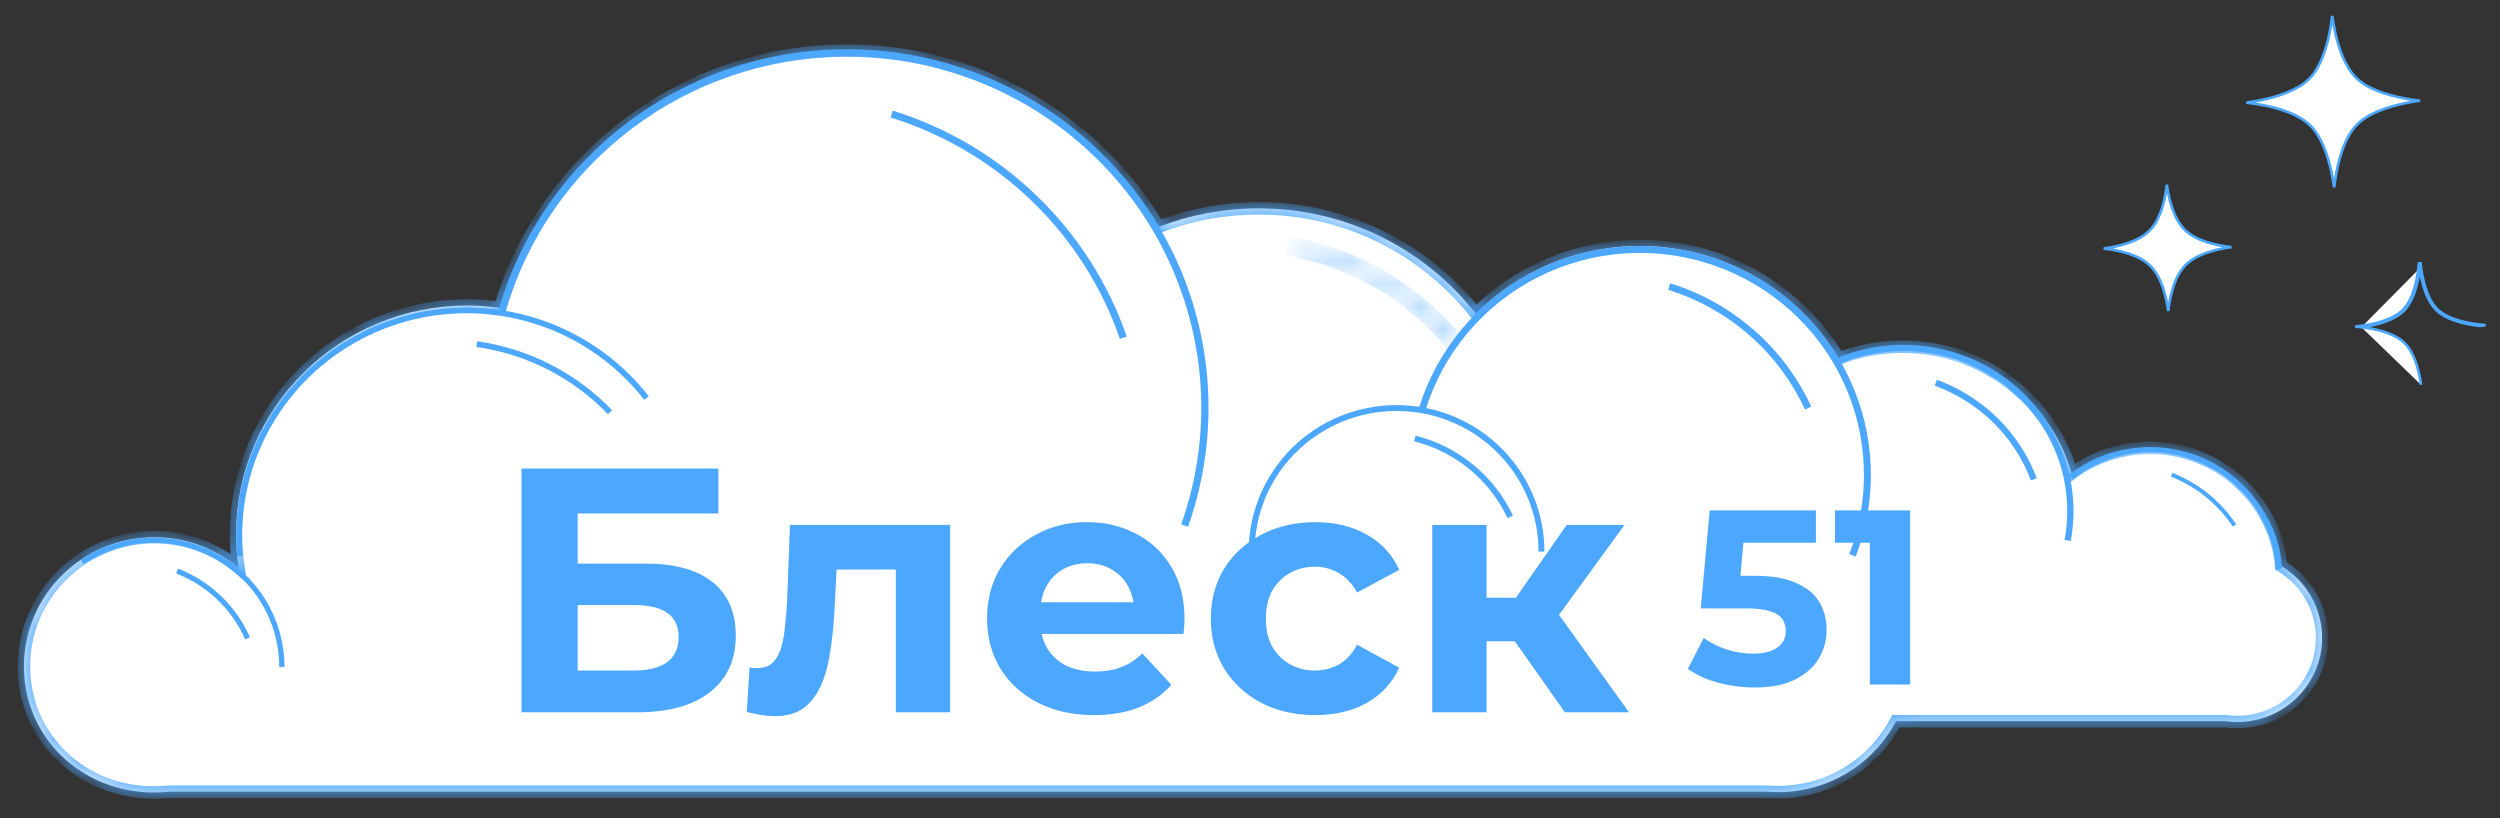 <?xml version="1.0" encoding="UTF-8"?> <svg xmlns="http://www.w3.org/2000/svg" width="110" height="36" viewBox="0 0 110 36" fill="none"><rect x="0" y="0" width="110" height="36" fill="#333333" stroke="none"/><mask id="path-1-inside-1_2121_1421" fill="white"><path fill-rule="evenodd" clip-rule="evenodd" d="M37.274 2.229C30.045 2.229 23.941 7.004 21.999 13.544C21.526 13.478 21.044 13.443 20.552 13.443C14.938 13.443 10.387 17.953 10.387 23.517C10.387 24.015 10.423 24.503 10.493 24.982C9.494 24.145 8.202 23.64 6.791 23.64C3.622 23.64 1.053 26.186 1.053 29.326C1.053 32.467 3.606 34.87 6.775 34.87C7.001 34.87 7.224 34.858 7.443 34.834H77.745C77.906 34.847 78.069 34.854 78.234 34.854C78.399 34.854 78.562 34.847 78.723 34.834H78.784V34.829C80.807 34.642 82.53 33.434 83.426 31.731H97.901C98.076 31.756 98.254 31.769 98.436 31.769C100.499 31.769 102.171 30.111 102.171 28.067C102.171 26.726 101.452 25.552 100.375 24.902C100.097 21.987 97.619 19.706 94.604 19.706C93.311 19.706 92.117 20.125 91.153 20.834C90.239 17.615 87.255 15.255 83.714 15.255C82.724 15.255 81.777 15.44 80.907 15.777C79.137 12.813 75.879 10.825 72.152 10.825C69.331 10.825 66.779 11.964 64.938 13.802C62.724 10.981 59.266 9.167 55.381 9.167C53.83 9.167 52.347 9.456 50.985 9.983C48.213 5.341 43.11 2.229 37.274 2.229Z"></path></mask><path fill-rule="evenodd" clip-rule="evenodd" d="M37.274 2.229C30.045 2.229 23.941 7.004 21.999 13.544C21.526 13.478 21.044 13.443 20.552 13.443C14.938 13.443 10.387 17.953 10.387 23.517C10.387 24.015 10.423 24.503 10.493 24.982C9.494 24.145 8.202 23.64 6.791 23.64C3.622 23.64 1.053 26.186 1.053 29.326C1.053 32.467 3.606 34.87 6.775 34.87C7.001 34.87 7.224 34.858 7.443 34.834H77.745C77.906 34.847 78.069 34.854 78.234 34.854C78.399 34.854 78.562 34.847 78.723 34.834H78.784V34.829C80.807 34.642 82.53 33.434 83.426 31.731H97.901C98.076 31.756 98.254 31.769 98.436 31.769C100.499 31.769 102.171 30.111 102.171 28.067C102.171 26.726 101.452 25.552 100.375 24.902C100.097 21.987 97.619 19.706 94.604 19.706C93.311 19.706 92.117 20.125 91.153 20.834C90.239 17.615 87.255 15.255 83.714 15.255C82.724 15.255 81.777 15.44 80.907 15.777C79.137 12.813 75.879 10.825 72.152 10.825C69.331 10.825 66.779 11.964 64.938 13.802C62.724 10.981 59.266 9.167 55.381 9.167C53.83 9.167 52.347 9.456 50.985 9.983C48.213 5.341 43.11 2.229 37.274 2.229Z" fill="white"></path><path d="M21.999 13.544L21.961 13.815L22.194 13.848L22.261 13.622L21.999 13.544ZM10.493 24.982L10.318 25.191L10.869 25.653L10.764 24.942L10.493 24.982ZM7.443 34.834V34.56H7.429L7.414 34.562L7.443 34.834ZM77.745 34.834L77.767 34.561L77.756 34.56H77.745V34.834ZM78.723 34.834V34.56H78.712L78.701 34.561L78.723 34.834ZM78.784 34.834V35.108H79.058V34.834H78.784ZM78.784 34.829L78.759 34.556L78.51 34.579V34.829H78.784ZM83.426 31.731V31.457H83.26L83.183 31.604L83.426 31.731ZM97.901 31.731L97.939 31.46L97.92 31.457H97.901V31.731ZM100.375 24.902L100.103 24.928L100.116 25.066L100.234 25.137L100.375 24.902ZM91.153 20.834L90.889 20.909L90.997 21.288L91.315 21.055L91.153 20.834ZM80.907 15.777L80.672 15.917L80.79 16.115L81.006 16.032L80.907 15.777ZM64.938 13.802L64.722 13.971L64.913 14.213L65.131 13.995L64.938 13.802ZM50.985 9.983L50.75 10.123L50.868 10.321L51.083 10.238L50.985 9.983ZM22.261 13.622C24.169 7.196 30.168 2.502 37.274 2.502V1.955C29.922 1.955 23.713 6.811 21.737 13.466L22.261 13.622ZM20.552 13.717C21.031 13.717 21.501 13.75 21.961 13.815L22.037 13.273C21.552 13.205 21.056 13.169 20.552 13.169V13.717ZM10.66 23.517C10.66 18.107 15.087 13.717 20.552 13.717V13.169C14.789 13.169 10.113 17.8 10.113 23.517H10.66ZM10.764 24.942C10.696 24.477 10.66 24.001 10.66 23.517H10.113C10.113 24.028 10.15 24.53 10.223 25.021L10.764 24.942ZM6.791 23.913C8.136 23.913 9.366 24.394 10.318 25.191L10.669 24.772C9.622 23.895 8.268 23.366 6.791 23.366V23.913ZM1.326 29.326C1.326 26.339 3.771 23.913 6.791 23.913V23.366C3.473 23.366 0.779 26.032 0.779 29.326H1.326ZM6.775 34.596C3.746 34.596 1.326 32.305 1.326 29.326H0.779C0.779 32.628 3.465 35.144 6.775 35.144V34.596ZM7.414 34.562C7.204 34.585 6.991 34.596 6.775 34.596V35.144C7.011 35.144 7.244 35.131 7.473 35.106L7.414 34.562ZM77.745 34.56H7.443V35.108H77.745V34.56ZM78.234 34.58C78.077 34.58 77.921 34.574 77.767 34.561L77.722 35.107C77.891 35.121 78.062 35.128 78.234 35.128V34.58ZM78.701 34.561C78.547 34.574 78.391 34.58 78.234 34.58V35.128C78.406 35.128 78.577 35.121 78.745 35.107L78.701 34.561ZM78.784 34.56H78.723V35.108H78.784V34.56ZM78.51 34.829V34.834H79.058V34.829H78.51ZM83.183 31.604C82.33 33.227 80.687 34.378 78.759 34.556L78.809 35.101C80.926 34.906 82.731 33.642 83.668 31.858L83.183 31.604ZM97.901 31.457H83.426V32.005H97.901V31.457ZM98.436 31.495C98.267 31.495 98.101 31.483 97.939 31.46L97.862 32.002C98.05 32.029 98.241 32.042 98.436 32.042V31.495ZM101.898 28.067C101.898 29.958 100.35 31.495 98.436 31.495V32.042C100.648 32.042 102.445 30.265 102.445 28.067H101.898ZM100.234 25.137C101.233 25.739 101.898 26.827 101.898 28.067H102.445C102.445 26.626 101.671 25.365 100.516 24.668L100.234 25.137ZM94.604 19.979C97.479 19.979 99.838 22.154 100.103 24.928L100.647 24.877C100.355 21.82 97.759 19.432 94.604 19.432V19.979ZM91.315 21.055C92.234 20.379 93.371 19.979 94.604 19.979V19.432C93.251 19.432 92 19.871 90.991 20.614L91.315 21.055ZM83.714 15.529C87.131 15.529 90.009 17.806 90.889 20.909L91.416 20.759C90.469 17.424 87.379 14.982 83.714 14.982V15.529ZM81.006 16.032C81.845 15.707 82.758 15.529 83.714 15.529V14.982C82.69 14.982 81.709 15.173 80.808 15.521L81.006 16.032ZM72.152 11.099C75.779 11.099 78.95 13.033 80.672 15.917L81.142 15.636C79.324 12.593 75.978 10.552 72.152 10.552V11.099ZM65.131 13.995C66.923 12.207 69.406 11.099 72.152 11.099V10.552C69.256 10.552 66.635 11.72 64.744 13.608L65.131 13.995ZM55.381 9.44C59.179 9.44 62.559 11.214 64.722 13.971L65.153 13.633C62.889 10.749 59.353 8.893 55.381 8.893V9.44ZM51.083 10.238C52.415 9.723 53.864 9.44 55.381 9.44V8.893C53.796 8.893 52.28 9.189 50.886 9.728L51.083 10.238ZM37.274 2.502C43.011 2.502 48.026 5.562 50.75 10.123L51.22 9.843C48.401 5.121 43.21 1.955 37.274 1.955V2.502Z" fill="#4CA7FF" mask="url(#path-1-inside-1_2121_1421)"></path><path d="M10.435 24.493C10.235 22.327 10.75 20.155 11.901 18.304C13.053 16.453 14.779 15.022 16.821 14.227C18.863 13.432 21.11 13.315 23.225 13.894C25.339 14.473 27.207 15.717 28.548 17.439L28.347 17.593C27.04 15.914 25.219 14.701 23.157 14.136C21.096 13.571 18.905 13.685 16.914 14.46C14.923 15.236 13.24 16.631 12.117 18.436C10.994 20.241 10.492 22.358 10.687 24.47L10.435 24.493Z" fill="#4CA7FF"></path><path d="M20.995 15.016C23.263 15.337 25.355 16.406 26.934 18.05L26.75 18.224C25.21 16.621 23.17 15.579 20.959 15.266L20.995 15.016Z" fill="#4CA7FF"></path><path d="M12.517 29.344C12.517 28.311 12.233 27.298 11.695 26.413C11.158 25.528 10.387 24.804 9.466 24.32C8.545 23.837 7.509 23.61 6.468 23.666C5.427 23.722 4.421 24.058 3.558 24.637L3.687 24.826C4.516 24.269 5.481 23.947 6.48 23.893C7.48 23.84 8.475 24.057 9.359 24.521C10.243 24.986 10.983 25.68 11.499 26.53C12.014 27.38 12.287 28.353 12.287 29.344L12.517 29.344Z" fill="#4CA7FF"></path><path d="M10.998 28.04C10.696 27.355 10.262 26.736 9.719 26.218C9.177 25.7 8.536 25.293 7.835 25.02L7.751 25.232C8.424 25.494 9.039 25.885 9.56 26.382C10.081 26.879 10.498 27.473 10.787 28.131L10.998 28.04Z" fill="#4CA7FF"></path><path d="M21.916 13.718C22.488 11.679 23.468 9.775 24.798 8.119C26.127 6.462 27.78 5.088 29.657 4.078C31.533 3.068 33.596 2.443 35.722 2.239C37.847 2.035 39.993 2.257 42.03 2.892C44.068 3.527 45.955 4.561 47.581 5.934C49.206 7.307 50.536 8.989 51.492 10.882C52.448 12.775 53.01 14.839 53.144 16.951C53.278 19.063 52.982 21.18 52.273 23.177L51.972 23.072C52.667 21.116 52.957 19.041 52.826 16.971C52.694 14.901 52.144 12.878 51.207 11.023C50.271 9.168 48.967 7.519 47.374 6.174C45.781 4.829 43.931 3.815 41.935 3.193C39.938 2.571 37.836 2.353 35.752 2.553C33.669 2.753 31.648 3.366 29.809 4.356C27.969 5.346 26.35 6.692 25.047 8.315C23.744 9.938 22.783 11.804 22.223 13.803L21.916 13.718Z" fill="#4CA7FF"></path><path d="M39.281 4.868C41.663 5.609 43.837 6.894 45.626 8.621C47.414 10.348 48.768 12.468 49.578 14.809L49.276 14.911C48.483 12.617 47.157 10.54 45.404 8.847C43.651 7.155 41.52 5.895 39.185 5.169L39.281 4.868Z" fill="#4CA7FF"></path><path d="M91.029 20.894C91.867 20.244 92.87 19.834 93.927 19.711C94.984 19.587 96.055 19.755 97.022 20.195C97.99 20.635 98.816 21.33 99.411 22.204C100.006 23.079 100.357 23.951 100.406 25.004L100.128 25.086C100.081 24.074 99.79 23.172 99.219 22.333C98.648 21.493 97.854 20.826 96.925 20.404C95.997 19.981 94.969 19.821 93.954 19.939C92.939 20.058 92.031 20.453 91.226 21.077L91.029 20.894Z" fill="#4CA7FF"></path><path d="M54.942 24.27C54.942 22.561 55.628 20.921 56.848 19.712C58.069 18.503 59.724 17.824 61.449 17.824C63.175 17.824 64.83 18.503 66.05 19.712C67.271 20.921 67.956 22.561 67.956 24.27L67.696 24.27C67.696 22.629 67.038 21.055 65.866 19.894C64.695 18.734 63.106 18.082 61.449 18.082C59.793 18.082 58.204 18.734 57.032 19.894C55.861 21.055 55.203 22.629 55.203 24.27L54.942 24.27Z" fill="#4CA7FF"></path><path d="M62.285 19.167C63.217 19.404 64.085 19.842 64.826 20.45C65.566 21.059 66.162 21.823 66.569 22.686L66.333 22.795C65.942 21.966 65.371 21.233 64.66 20.649C63.949 20.065 63.116 19.644 62.221 19.417L62.285 19.167Z" fill="#4CA7FF"></path><path d="M62.432 17.954C62.831 16.662 63.488 15.462 64.364 14.427C65.24 13.391 66.318 12.541 67.532 11.927C68.747 11.312 70.074 10.946 71.434 10.851C72.795 10.755 74.16 10.932 75.451 11.37C76.74 11.808 77.928 12.499 78.943 13.402C79.958 14.304 80.779 15.4 81.358 16.624C81.937 17.847 82.261 19.174 82.312 20.524C82.363 21.875 82.139 23.222 81.654 24.485L81.369 24.377C81.839 23.152 82.057 21.846 82.007 20.536C81.958 19.226 81.644 17.939 81.082 16.752C80.521 15.565 79.724 14.502 78.74 13.627C77.755 12.751 76.603 12.081 75.352 11.656C74.1 11.231 72.775 11.059 71.456 11.152C70.136 11.245 68.849 11.6 67.671 12.196C66.493 12.792 65.448 13.617 64.598 14.621C63.748 15.625 63.111 16.789 62.724 18.043L62.432 17.954Z" fill="#4CA7FF"></path><path d="M73.49 12.465C74.851 12.888 76.107 13.589 77.176 14.524C78.245 15.459 79.103 16.607 79.695 17.892L79.418 18.018C78.844 16.771 78.011 15.658 76.974 14.751C75.937 13.844 74.719 13.163 73.399 12.753L73.49 12.465Z" fill="#4CA7FF"></path><path d="M95.587 20.806C96.736 21.26 97.715 22.05 98.393 23.072L98.242 23.17C97.584 22.179 96.634 21.412 95.52 20.972L95.587 20.806Z" fill="#4CA7FF"></path><mask id="path-15-inside-2_2121_1421" fill="white"><path d="M64.073 14.94C62.263 12.736 59.722 11.242 56.903 10.722L56.847 11.017C59.596 11.523 62.074 12.981 63.839 15.129L64.073 14.94Z"></path></mask><path d="M64.073 14.94C62.263 12.736 59.722 11.242 56.903 10.722L56.847 11.017C59.596 11.523 62.074 12.981 63.839 15.129L64.073 14.94Z" fill="white" stroke="#4CA7FF" stroke-width="0.547" mask="url(#path-15-inside-2_2121_1421)"></path><path d="M85.175 16.839C86.164 17.202 87.062 17.77 87.807 18.503C88.551 19.237 89.125 20.119 89.488 21.089" stroke="#4CA7FF" stroke-width="0.275"></path><path d="M80.766 15.93C81.987 15.398 83.334 15.202 84.66 15.364C85.987 15.525 87.244 16.038 88.294 16.846C89.345 17.654 90.15 18.727 90.622 19.949C91.094 21.171 91.217 22.496 90.976 23.781" stroke="#4CA7FF" stroke-width="0.275"></path><path d="M22.95 31.341V20.615H31.608V22.592H25.417V24.798H28.39C29.687 24.798 30.673 25.069 31.347 25.61C32.032 26.152 32.374 26.939 32.374 27.97C32.374 29.033 31.996 29.86 31.24 30.453C30.484 31.045 29.417 31.341 28.038 31.341H22.95ZM25.417 29.503H27.9C28.533 29.503 29.018 29.38 29.355 29.135C29.692 28.879 29.861 28.512 29.861 28.032C29.861 27.092 29.207 26.622 27.9 26.622H25.417V29.503ZM32.858 31.326L32.98 29.365C33.041 29.375 33.103 29.385 33.164 29.395C33.225 29.395 33.282 29.395 33.333 29.395C33.619 29.395 33.843 29.314 34.007 29.15C34.17 28.987 34.293 28.767 34.375 28.491C34.456 28.205 34.513 27.883 34.543 27.526C34.584 27.168 34.615 26.796 34.635 26.407L34.758 23.098H41.806V31.341H39.416V24.477L39.952 25.059H36.336L36.842 24.446L36.734 26.515C36.704 27.25 36.642 27.924 36.55 28.537C36.469 29.15 36.331 29.681 36.137 30.131C35.943 30.57 35.682 30.912 35.355 31.157C35.028 31.392 34.609 31.51 34.099 31.51C33.915 31.51 33.721 31.494 33.517 31.464C33.312 31.433 33.093 31.387 32.858 31.326ZM48.135 31.464C47.195 31.464 46.368 31.28 45.653 30.912C44.948 30.544 44.401 30.044 44.013 29.411C43.625 28.767 43.431 28.037 43.431 27.219C43.431 26.392 43.62 25.662 43.998 25.028C44.386 24.385 44.912 23.884 45.576 23.527C46.24 23.159 46.991 22.975 47.828 22.975C48.635 22.975 49.361 23.149 50.004 23.496C50.658 23.833 51.174 24.323 51.552 24.967C51.93 25.6 52.119 26.361 52.119 27.25C52.119 27.342 52.114 27.449 52.103 27.572C52.093 27.684 52.083 27.791 52.073 27.894H45.377V26.499H50.816L49.897 26.913C49.897 26.484 49.81 26.111 49.636 25.794C49.463 25.478 49.223 25.233 48.916 25.059C48.61 24.875 48.252 24.783 47.844 24.783C47.435 24.783 47.072 24.875 46.756 25.059C46.449 25.233 46.209 25.483 46.036 25.81C45.862 26.126 45.775 26.504 45.775 26.944V27.311C45.775 27.761 45.872 28.159 46.066 28.506C46.271 28.844 46.551 29.104 46.909 29.288C47.277 29.462 47.706 29.549 48.196 29.549C48.635 29.549 49.019 29.482 49.345 29.349C49.682 29.216 49.989 29.017 50.265 28.752L51.537 30.131C51.159 30.56 50.684 30.892 50.111 31.127C49.539 31.352 48.881 31.464 48.135 31.464ZM57.874 31.464C56.985 31.464 56.193 31.285 55.499 30.928C54.804 30.56 54.258 30.054 53.859 29.411C53.471 28.767 53.277 28.037 53.277 27.219C53.277 26.392 53.471 25.662 53.859 25.028C54.258 24.385 54.804 23.884 55.499 23.527C56.193 23.159 56.985 22.975 57.874 22.975C58.742 22.975 59.498 23.159 60.142 23.527C60.785 23.884 61.26 24.4 61.567 25.074L59.713 26.07C59.498 25.682 59.227 25.396 58.901 25.212C58.584 25.028 58.236 24.936 57.858 24.936C57.45 24.936 57.082 25.028 56.755 25.212C56.428 25.396 56.168 25.657 55.974 25.994C55.79 26.331 55.698 26.739 55.698 27.219C55.698 27.7 55.79 28.108 55.974 28.445C56.168 28.782 56.428 29.043 56.755 29.227C57.082 29.411 57.45 29.503 57.858 29.503C58.236 29.503 58.584 29.416 58.901 29.242C59.227 29.058 59.498 28.767 59.713 28.369L61.567 29.38C61.26 30.044 60.785 30.56 60.142 30.928C59.498 31.285 58.742 31.464 57.874 31.464ZM68.857 31.341L66.099 27.434L68.045 26.285L71.677 31.341H68.857ZM63.019 31.341V23.098H65.41V31.341H63.019ZM64.705 28.215V26.3H67.585V28.215H64.705ZM68.275 27.495L66.038 27.25L68.934 23.098H71.478L68.275 27.495Z" fill="#4CA7FF"></path><path d="M77.186 30.25C76.653 30.25 76.124 30.18 75.599 30.041C75.081 29.896 74.636 29.691 74.264 29.429L74.964 28.071C75.256 28.283 75.592 28.451 75.971 28.575C76.358 28.699 76.748 28.761 77.142 28.761C77.587 28.761 77.938 28.673 78.193 28.498C78.448 28.323 78.576 28.079 78.576 27.765C78.576 27.568 78.525 27.393 78.423 27.24C78.321 27.086 78.138 26.97 77.876 26.889C77.62 26.809 77.259 26.769 76.792 26.769H74.833L75.227 22.457H79.9V23.88H75.862L76.781 23.07L76.507 26.145L75.588 25.335H77.208C77.967 25.335 78.576 25.441 79.036 25.653C79.503 25.857 79.842 26.138 80.054 26.495C80.265 26.853 80.371 27.258 80.371 27.71C80.371 28.163 80.258 28.582 80.032 28.969C79.806 29.348 79.455 29.659 78.981 29.899C78.514 30.133 77.916 30.25 77.186 30.25ZM82.272 30.118V23.113L83.039 23.88H80.74V22.457H84.046V30.118H82.272Z" fill="#4CA7FF"></path><path d="M95.114 9.206C95.231 8.855 95.3 8.477 95.341 8.128C95.389 8.476 95.466 8.853 95.591 9.201C95.719 9.557 95.896 9.886 96.145 10.126C96.394 10.366 96.732 10.534 97.096 10.651C97.449 10.765 97.83 10.833 98.183 10.873C97.831 10.921 97.452 10.997 97.101 11.119C96.74 11.245 96.406 11.42 96.163 11.665C95.919 11.911 95.749 12.245 95.63 12.603C95.513 12.954 95.444 13.332 95.403 13.681C95.355 13.333 95.277 12.957 95.153 12.608C95.025 12.253 94.847 11.923 94.599 11.683C94.35 11.443 94.011 11.276 93.648 11.158C93.294 11.044 92.914 10.976 92.561 10.936C92.913 10.888 93.292 10.812 93.643 10.69C94.003 10.564 94.338 10.389 94.581 10.144C94.825 9.898 94.995 9.565 95.114 9.206Z" fill="white" stroke="#4CA7FF" stroke-width="0.118"></path><path d="M103.902 14.397C103.806 14.386 103.714 14.377 103.628 14.37C104.26 14.306 105.236 14.127 105.731 13.629C106.226 13.129 106.385 12.16 106.436 11.535C106.445 11.619 106.456 11.709 106.469 11.803M103.902 14.397C103.968 14.388 104.036 14.378 104.105 14.366C104.684 14.268 105.375 14.071 105.773 13.67C106.17 13.269 106.354 12.584 106.441 12.011C106.452 11.94 106.461 11.87 106.469 11.803M103.902 14.397C103.968 14.405 104.036 14.414 104.106 14.424C104.687 14.509 105.382 14.69 105.789 15.082C106.196 15.475 106.395 16.156 106.495 16.727C106.507 16.797 106.518 16.867 106.527 16.934M106.469 11.803C106.478 11.87 106.489 11.939 106.502 12.01C106.601 12.581 106.801 13.262 107.208 13.654C107.614 14.046 108.31 14.228 108.891 14.313C108.96 14.323 109.028 14.332 109.094 14.34C109.19 14.326 109.282 14.316 109.368 14.307C108.734 14.256 107.754 14.099 107.249 13.612C106.742 13.123 106.561 12.158 106.496 11.535L106.469 11.803Z" fill="white" stroke="#4CA7FF" stroke-width="0.118"></path><path d="M102.703 8.245C102.676 8.046 102.637 7.815 102.584 7.569C102.43 6.852 102.148 5.999 101.635 5.505C101.122 5.011 100.251 4.752 99.52 4.616C99.273 4.57 99.04 4.537 98.84 4.515C99.039 4.487 99.272 4.45 99.518 4.398C100.246 4.246 101.11 3.968 101.611 3.463C102.113 2.957 102.375 2.098 102.514 1.377C102.561 1.131 102.594 0.899 102.617 0.7C102.645 0.898 102.683 1.129 102.736 1.375C102.891 2.093 103.173 2.945 103.686 3.44C104.198 3.934 105.069 4.192 105.8 4.329C106.048 4.375 106.281 4.407 106.481 4.43C106.281 4.457 106.049 4.494 105.803 4.546C105.075 4.699 104.21 4.976 103.709 5.482C103.208 5.987 102.945 6.846 102.807 7.567C102.759 7.814 102.726 8.046 102.703 8.245Z" fill="white" stroke="#4CA7FF" stroke-width="0.118"></path></svg> 